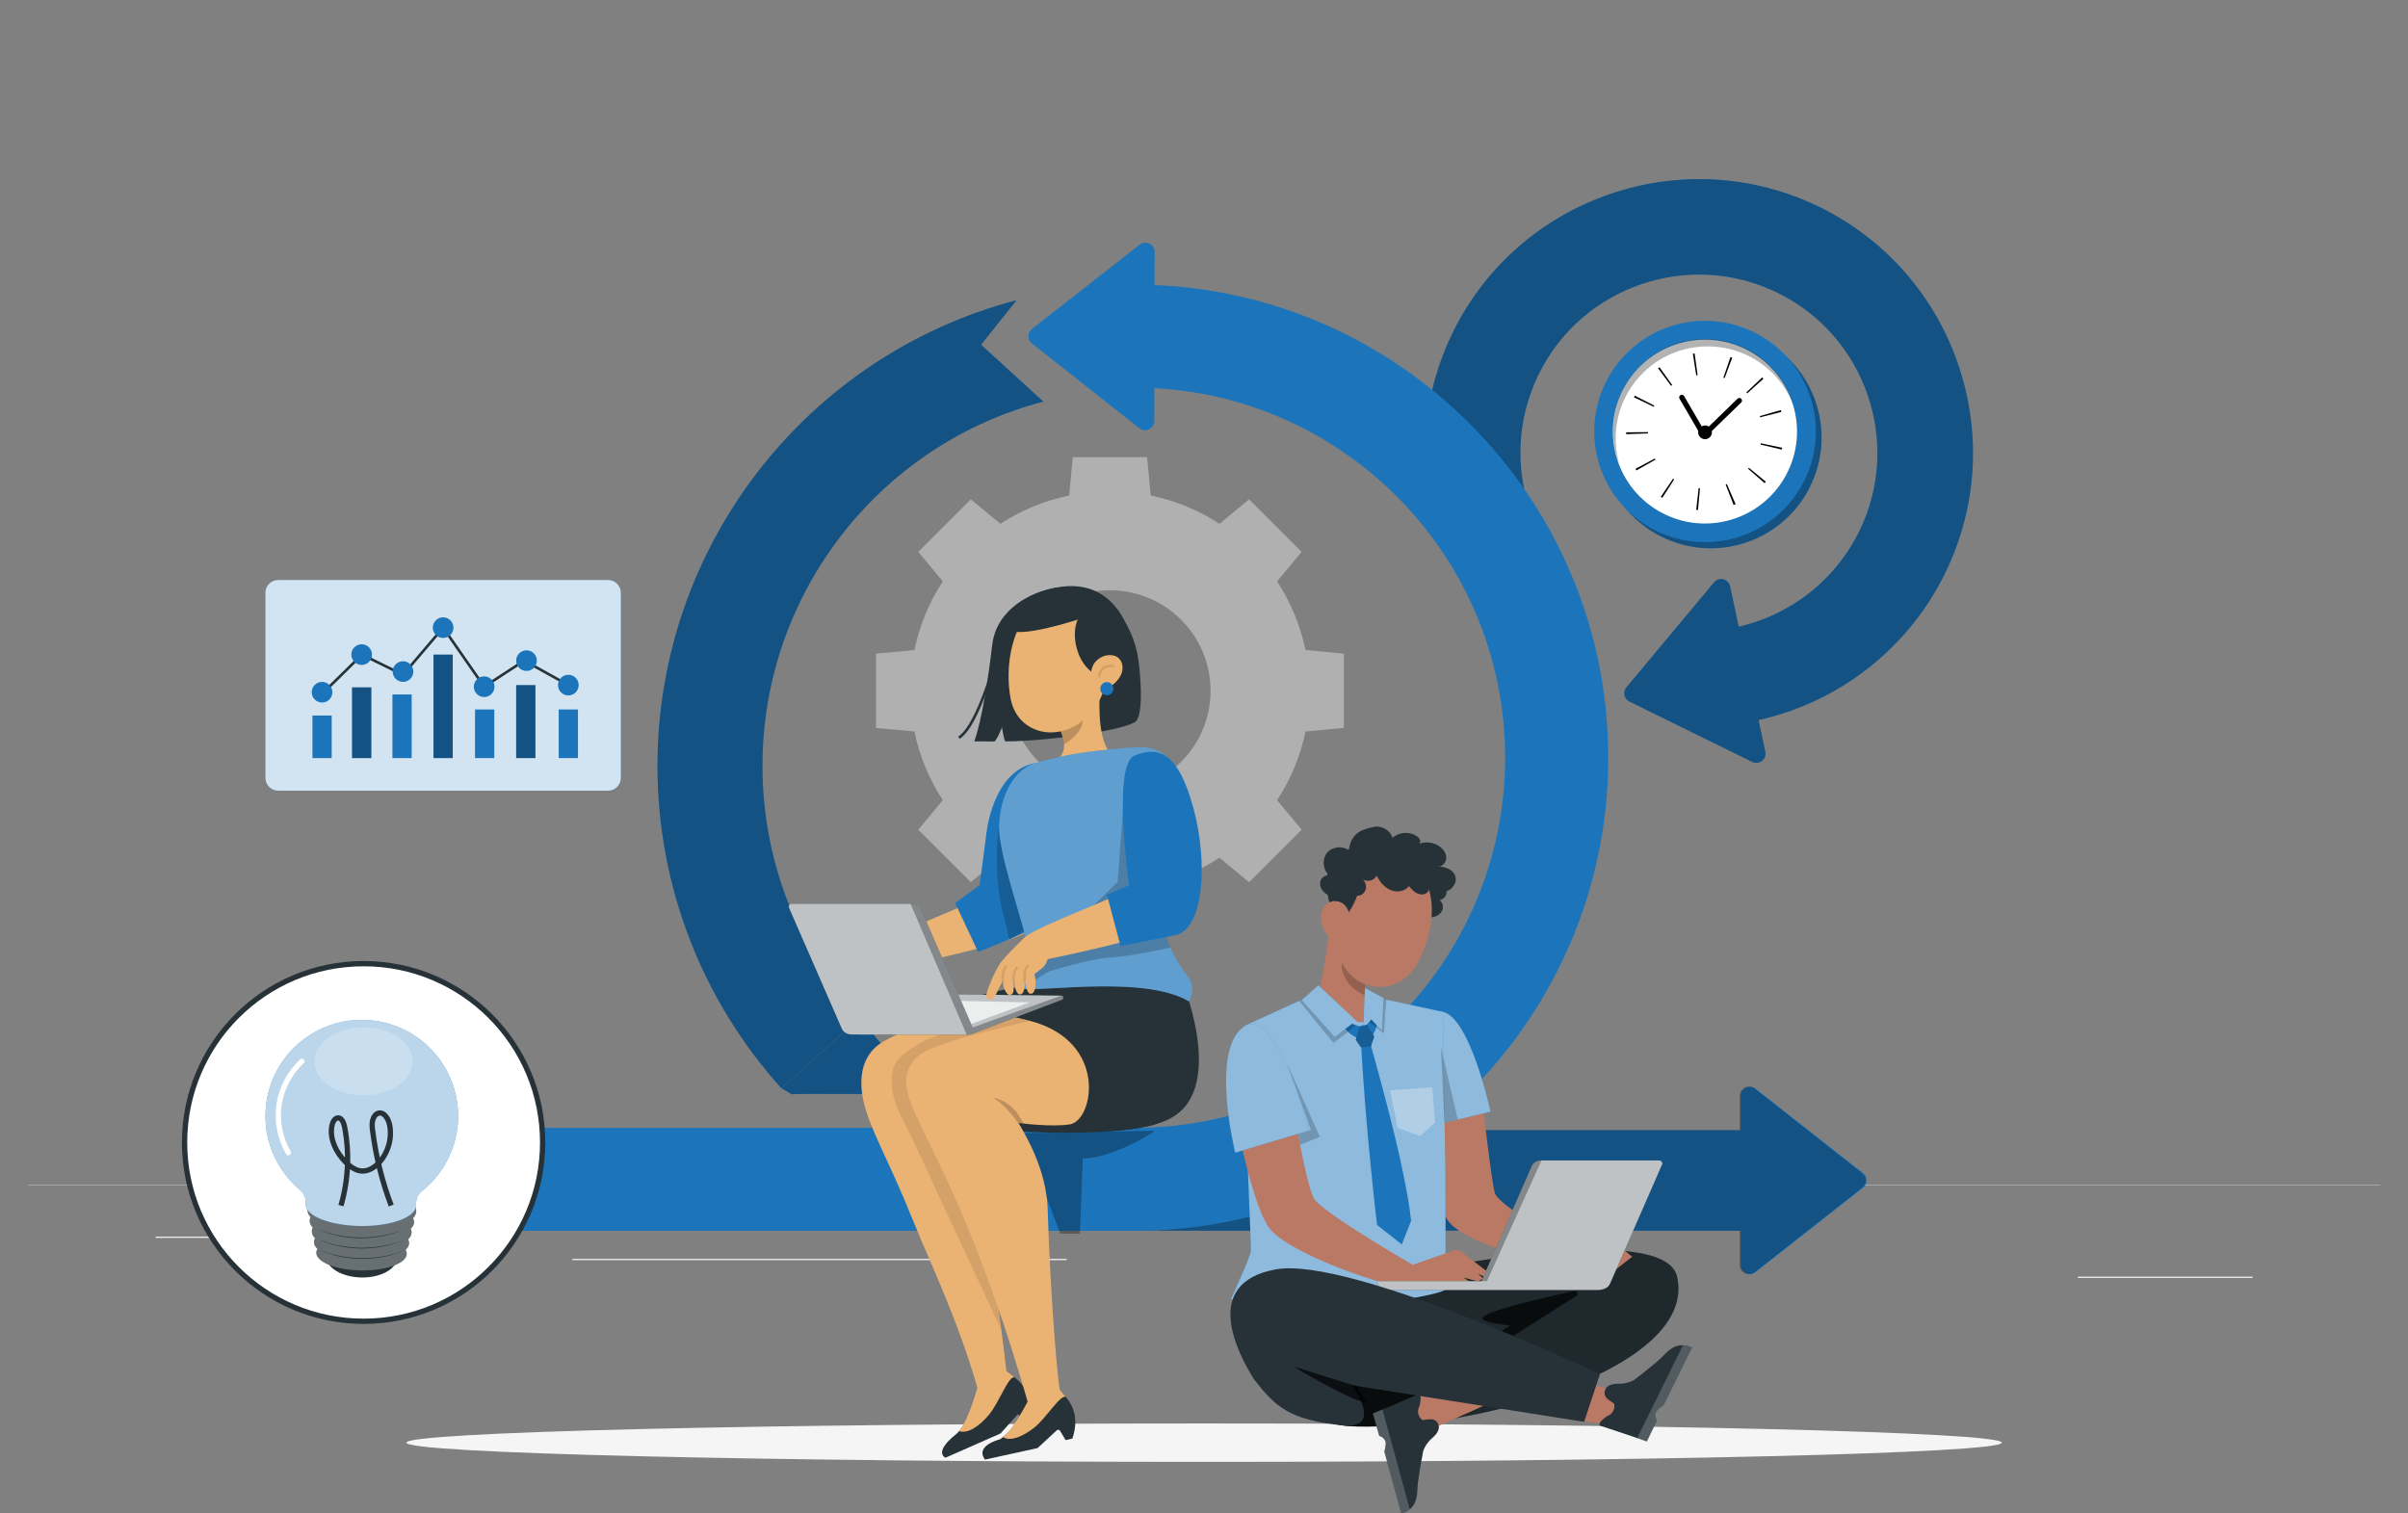 <svg width="358" height="225" viewBox="0 0 358 225" fill="none" xmlns="http://www.w3.org/2000/svg">
<rect x="0" y="0" width="358" height="225" fill="#808080" stroke="none"/>
<g clip-path="url(#clip0_8181_16970)">
<path d="M140.165 86.448C138.089 89.606 136.692 93.076 135.949 96.655L130.243 97.192L130.242 108.23L135.949 108.767C136.692 112.345 138.089 115.814 140.166 118.973L136.521 123.37L144.335 131.176L148.737 127.535C151.9 129.61 155.373 131.005 158.955 131.747L159.492 137.447L170.542 137.447L171.08 131.748C174.662 131.005 178.136 129.61 181.298 127.536L185.7 131.176L193.514 123.371L189.87 118.973C191.946 115.814 193.343 112.345 194.086 108.767L199.792 108.23L199.793 97.192L194.087 96.655C193.343 93.077 191.946 89.608 189.869 86.449L193.514 82.052L185.7 74.247L181.298 77.887C178.135 75.813 174.661 74.417 171.08 73.674L170.543 67.975L159.492 67.975L158.955 73.674C155.373 74.418 151.9 75.812 148.737 77.887L144.335 74.246L136.521 82.051L140.165 86.448ZM175.595 92.144C181.436 97.98 181.437 107.441 175.595 113.276C169.753 119.112 160.281 119.112 154.439 113.277C148.597 107.441 148.598 97.98 154.439 92.144C160.281 86.31 169.753 86.309 175.595 92.144Z" fill="#E0E0E0" fill-opacity="0.5"/>
<path d="M353.831 176.146H4.18V176.202H353.831V176.146Z" fill="#E0E0E0"/>
<path d="M334.883 189.825H308.902V190.021H334.883V189.825Z" fill="#EBEBEB"/>
<path d="M241.788 191.952H234.969V192.148H241.788V191.952Z" fill="#EBEBEB"/>
<path d="M57.01 183.866H23.129V184.062H57.01V183.866Z" fill="#EBEBEB"/>
<path d="M68.96 183.866H63.992V184.062H68.96V183.866Z" fill="#EBEBEB"/>
<path d="M158.585 187.175H85.106V187.371H158.585V187.175Z" fill="#EBEBEB"/>
<path d="M297.596 214.508C297.596 216.085 244.501 217.363 179.004 217.363C113.507 217.363 60.412 216.085 60.412 214.508C60.412 212.931 113.507 211.652 179.004 211.652C244.501 211.652 297.596 212.931 297.596 214.508Z" fill="#F5F5F5"/>
<path d="M90.397 117.569H41.362C40.308 117.569 39.453 116.716 39.453 115.662V88.144C39.453 87.091 40.308 86.237 41.362 86.237H90.397C91.451 86.237 92.306 87.09 92.306 88.144V115.662C92.306 116.716 91.451 117.569 90.397 117.569Z" fill="#1C75BA"/>
<path opacity="0.8" d="M90.397 117.569H41.362C40.308 117.569 39.453 116.716 39.453 115.662V88.144C39.453 87.091 40.308 86.237 41.362 86.237H90.397C91.451 86.237 92.306 87.09 92.306 88.144V115.662C92.306 116.716 91.451 117.569 90.397 117.569Z" fill="white"/>
<path d="M47.402 103.642C47.632 103.436 53.818 97.335 53.818 97.335L59.919 100.334L65.883 93.325L71.984 102.107L77.934 98.228" stroke="#263238" stroke-width="0.392" stroke-miterlimit="10"/>
<path d="M49.313 106.389H46.453V112.72H49.313V106.389Z" fill="#1C75BA"/>
<path d="M55.202 102.205H52.342V112.719H55.202V102.205Z" fill="#1C75BA"/>
<path d="M61.202 103.261H58.342V112.718H61.202V103.261Z" fill="#1C75BA"/>
<path d="M67.31 97.335H64.449V112.719H67.31V97.335Z" fill="#1C75BA"/>
<path d="M73.484 105.491H70.623V112.718H73.484V105.491Z" fill="#1C75BA"/>
<path d="M49.417 102.924C49.417 103.772 48.729 104.459 47.88 104.459C47.031 104.459 46.344 103.772 46.344 102.924C46.344 102.076 47.032 101.389 47.88 101.389C48.729 101.389 49.417 102.076 49.417 102.924Z" fill="#1C75BA"/>
<path d="M55.306 97.333C55.306 98.18 54.617 98.868 53.769 98.868C52.92 98.868 52.232 98.18 52.232 97.333C52.232 96.485 52.92 95.798 53.769 95.798C54.617 95.798 55.306 96.485 55.306 97.333Z" fill="#1C75BA"/>
<path d="M61.452 99.854C61.452 100.702 60.764 101.389 59.916 101.389C59.067 101.389 58.379 100.701 58.379 99.854C58.379 99.006 59.067 98.319 59.916 98.319C60.764 98.319 61.452 99.006 61.452 99.854Z" fill="#1C75BA"/>
<path d="M67.417 93.325C67.417 94.172 66.729 94.86 65.88 94.86C65.032 94.86 64.344 94.172 64.344 93.325C64.344 92.477 65.032 91.79 65.88 91.79C66.729 91.79 67.417 92.477 67.417 93.325Z" fill="#1C75BA"/>
<path d="M73.517 102.107C73.517 102.954 72.828 103.642 71.98 103.642C71.131 103.642 70.443 102.954 70.443 102.107C70.443 101.259 71.132 100.572 71.98 100.572C72.828 100.572 73.517 101.259 73.517 102.107Z" fill="#1C75BA"/>
<path d="M79.601 101.868H76.74V112.718H79.601V101.868Z" fill="#1C75BA"/>
<path opacity="0.3" d="M55.202 102.205H52.342V112.719H55.202V102.205Z" fill="black"/>
<path opacity="0.3" d="M67.31 97.335H64.449V112.719H67.31V97.335Z" fill="black"/>
<path opacity="0.3" d="M79.601 101.868H76.74V112.718H79.601V101.868Z" fill="black"/>
<path d="M85.925 105.491H83.064V112.718H85.925V105.491Z" fill="#1C75BA"/>
<path d="M77.932 98.227L84.496 101.868" stroke="#263238" stroke-width="0.392" stroke-miterlimit="10"/>
<path d="M79.813 98.228C79.813 99.075 79.125 99.763 78.277 99.763C77.428 99.763 76.74 99.075 76.74 98.228C76.74 97.38 77.428 96.693 78.277 96.693C79.125 96.693 79.813 97.38 79.813 98.228Z" fill="#1C75BA"/>
<path d="M84.496 103.403C85.344 103.403 86.032 102.716 86.032 101.868C86.032 101.02 85.344 100.333 84.496 100.333C83.647 100.333 82.959 101.02 82.959 101.868C82.959 102.716 83.647 103.403 84.496 103.403Z" fill="#1C75BA"/>
<path d="M257.221 87.185L262.449 111.773C262.687 112.893 261.528 113.793 260.5 113.288L242.241 104.312C241.444 103.92 241.224 102.886 241.793 102.204L254.825 86.591C255.558 85.713 256.983 86.066 257.221 87.185Z" fill="#1C75BA"/>
<path opacity="0.3" d="M257.221 87.185L262.449 111.773C262.687 112.893 261.528 113.793 260.5 113.288L242.241 104.312C241.444 103.92 241.224 102.886 241.793 102.204L254.825 86.591C255.558 85.713 256.983 86.066 257.221 87.185Z" fill="black"/>
<path d="M258.366 107.63L256.338 93.579C265.04 92.326 272.541 86.879 276.406 79.009C282.852 65.886 277.407 49.973 264.269 43.535C251.132 37.097 235.2 42.536 228.756 55.659C225.966 61.339 225.3 67.834 226.882 73.949L213.121 77.5C210.692 68.105 211.713 58.128 215.996 49.406C225.893 29.256 250.356 20.904 270.53 30.79C290.703 40.675 299.063 65.111 289.166 85.262C283.232 97.346 271.717 105.708 258.366 107.63Z" fill="#1C75BA"/>
<g opacity="0.3">
<path d="M258.366 107.63L256.338 93.579C265.04 92.326 272.541 86.879 276.406 79.009C282.852 65.886 277.407 49.973 264.269 43.535C251.132 37.097 235.2 42.536 228.756 55.659C225.966 61.339 225.3 67.834 226.882 73.949L213.121 77.5C210.692 68.105 211.713 58.128 215.996 49.406C225.893 29.256 250.356 20.904 270.53 30.79C290.703 40.675 299.063 65.111 289.166 85.262C283.232 97.346 271.717 105.708 258.366 107.63Z" fill="black"/>
</g>
<path d="M258.793 80.91C267.552 78.455 272.661 69.373 270.203 60.624C267.746 51.875 258.654 46.772 249.895 49.226C241.136 51.681 236.027 60.763 238.484 69.512C240.942 78.261 250.034 83.364 258.793 80.91Z" fill="#1C75BA"/>
<path opacity="0.3" d="M258.793 80.91C267.552 78.455 272.661 69.373 270.203 60.624C267.746 51.875 258.654 46.772 249.895 49.226C241.136 51.681 236.027 60.763 238.484 69.512C240.942 78.261 250.034 83.364 258.793 80.91Z" fill="black"/>
<path d="M263.744 77.034C270.863 71.375 272.041 61.023 266.376 53.913C260.711 46.802 250.348 45.625 243.229 51.283C236.111 56.942 234.932 67.294 240.597 74.404C246.262 81.515 256.625 82.692 263.744 77.034Z" fill="#1C75BA"/>
<path d="M265.217 71.191C269.099 64.714 266.989 56.319 260.504 52.442C254.019 48.565 245.615 50.672 241.734 57.15C237.852 63.627 239.962 72.022 246.447 75.899C252.931 79.776 261.335 77.669 265.217 71.191Z" fill="white"/>
<path d="M246.916 73.869L248.734 71.178C248.787 71.214 248.84 71.25 248.895 71.284L247.143 74.018C247.067 73.969 246.991 73.919 246.916 73.869ZM243.287 69.946C243.242 69.867 243.198 69.787 243.155 69.706L246.021 68.178C246.052 68.234 246.082 68.29 246.114 68.346L243.287 69.946ZM252.179 75.807L252.536 72.582L252.737 72.602L252.441 75.834C252.353 75.826 252.266 75.817 252.179 75.807ZM241.766 64.553C241.763 64.463 241.761 64.373 241.76 64.284L245.009 64.251L245.013 64.447L241.766 64.553ZM257.739 75.08L256.556 72.057L256.739 71.984L258.034 74.961L257.957 74.993C257.904 75.014 257.822 75.047 257.739 75.08ZM242.929 59.076C242.969 58.994 243.009 58.913 243.05 58.833L245.944 60.309C245.915 60.366 245.886 60.424 245.858 60.482L242.929 59.076ZM259.897 69.703C259.937 69.656 259.977 69.609 260.016 69.562L262.525 71.625C262.466 71.697 262.406 71.768 262.344 71.838L259.897 69.703ZM248.438 57.369L246.51 54.757L246.722 54.604L248.604 57.249L248.438 57.369ZM261.734 66.1L261.777 65.906L264.955 66.585C264.936 66.671 264.917 66.759 264.896 66.845L261.734 66.1ZM252.183 55.804L251.682 52.598C251.768 52.584 251.855 52.572 251.941 52.56L252.385 55.775L252.183 55.804ZM261.688 62.051C261.673 61.99 261.656 61.929 261.639 61.869L264.763 60.977C264.788 61.066 264.813 61.154 264.835 61.243L261.688 62.051ZM256.221 56.16L257.27 53.088C257.358 53.118 257.445 53.149 257.533 53.182L256.396 56.223C256.338 56.2 256.28 56.179 256.221 56.16ZM259.766 58.487L259.634 58.345L261.992 56.111C262.054 56.177 262.115 56.243 262.175 56.309L259.766 58.487Z" fill="black"/>
<path d="M250.039 59.089L253.305 64.702L258.59 59.567" stroke="black" stroke-width="0.784" stroke-miterlimit="10" stroke-linecap="round" stroke-linejoin="round"/>
<path d="M254.259 64.956C253.887 65.379 253.241 65.422 252.817 65.05C252.393 64.679 252.35 64.034 252.722 63.61C253.094 63.186 253.74 63.144 254.164 63.515C254.588 63.887 254.631 64.532 254.259 64.956Z" fill="black"/>
<path opacity="0.3" d="M244.349 55.369C249.772 50.111 258.435 50.239 263.7 55.656C264.993 56.987 265.957 58.515 266.601 60.139C265.991 58.105 264.905 56.181 263.322 54.552C258.058 49.135 249.394 49.006 243.97 54.265C239.88 58.231 238.805 64.128 240.782 69.112C239.362 64.382 240.556 59.047 244.349 55.369Z" fill="black"/>
<path d="M116.179 161.819C104.292 148.651 97.746 131.627 97.746 113.883C97.746 81.374 119.703 52.896 151.141 44.629L145.858 51.254L155.115 59.708C130.527 66.172 113.355 88.45 113.355 113.883C113.355 127.763 118.475 141.08 127.771 151.378L116.179 161.819Z" fill="#1C75BA"/>
<path d="M117.72 162.712C118.3 162.567 137.407 162.712 137.407 162.712L127.772 151.378L116.18 161.819L117.72 162.712Z" fill="#1C75BA"/>
<g opacity="0.3">
<path d="M116.179 161.819C104.292 148.651 97.746 131.627 97.746 113.883C97.746 81.374 119.703 52.896 151.141 44.629L145.858 51.254L155.115 59.708C130.527 66.172 113.355 88.45 113.355 113.883C113.355 127.763 118.475 141.08 127.771 151.378L116.179 161.819Z" fill="black"/>
<path d="M117.72 162.712C118.3 162.567 137.407 162.712 137.407 162.712L127.772 151.378L116.18 161.819L117.72 162.712Z" fill="black"/>
</g>
<path d="M258.787 188.085V162.949C258.787 161.804 260.108 161.164 261.008 161.871L277.002 174.439C277.7 174.988 277.7 176.045 277.002 176.594L261.008 189.163C260.108 189.871 258.787 189.23 258.787 188.085Z" fill="#1C75BA"/>
<path d="M261.382 168.045H172.482V182.989H261.382V168.045Z" fill="#1C75BA"/>
<path opacity="0.3" d="M276.862 174.438L260.868 161.87C259.968 161.162 258.647 161.803 258.647 162.947V168.044H168.699V182.988H258.647V188.084C258.647 189.228 259.968 189.869 260.869 189.162L276.863 176.593C277.561 176.045 277.561 174.987 276.862 174.438Z" fill="black"/>
<path d="M168.679 42.318V57.636C199.056 57.636 223.771 82.322 223.771 112.666C223.771 143.009 199.056 167.696 168.679 167.696H70.256V183.014H168.679C207.512 183.014 239.105 151.456 239.105 112.666C239.105 73.876 207.512 42.318 168.679 42.318Z" fill="#1C75BA"/>
<path d="M171.659 37.46L171.608 62.596C171.606 63.74 170.284 64.379 169.385 63.669L153.416 51.069C152.719 50.519 152.721 49.461 153.42 48.914L169.44 36.378C170.342 35.672 171.662 36.316 171.659 37.46Z" fill="#1C75BA"/>
<path opacity="0.3" d="M171.642 168.135C171.947 168.135 165.395 172.28 160.968 172.244L160.55 183.427H157.62L152.02 168.483L171.642 168.135Z" fill="black"/>
<path d="M166.246 90.766C168.301 94.007 169.055 95.968 169.376 99.153C169.75 102.874 169.734 106.176 168.945 107.171C167.91 108.476 156.142 110.201 149.506 110.24C149.266 110.241 148.969 108.15 148.969 108.15C148.969 108.15 148.125 110.245 147.813 110.245C146.002 110.247 144.84 110.234 144.84 110.234C144.84 110.234 146.195 107.084 147.516 95.885C148.162 90.415 153.527 87.995 156.728 87.437C162.064 86.509 166.246 90.766 166.246 90.766Z" fill="#263238"/>
<path d="M150.98 101.98C149.106 99.065 147.011 91.074 154.12 88.249C162.994 84.723 167.299 90.281 168.339 95.938C169.379 101.595 166.365 106.046 160.386 105.891C154.407 105.735 152.275 103.996 150.98 101.98Z" fill="#263238"/>
<path d="M165.82 112.726C165.82 112.726 163.823 114.259 161.253 116.472C160.717 116.933 160.128 117.331 159.503 117.662C157.819 118.556 156.284 119.067 155.868 118.256C155.776 118.078 155.704 117.884 155.652 117.682C155.299 116.324 155.443 114.414 156.543 113.54C157.782 112.555 158.379 111.712 158.156 110.378C158.039 109.622 157.765 108.841 157.445 108.083L158.42 106.944L163.521 101.802C163.393 105.235 163.133 110.862 165.82 112.726Z" fill="#EBB373"/>
<path opacity="0.2" d="M158.197 110.671C159.6 109.84 161.14 108.396 160.955 106.748C160.873 106.054 160.723 105.397 160.556 104.975L157.707 108.743C157.941 109.351 158.026 109.752 158.197 110.671Z" fill="black"/>
<path d="M164.964 96.286C164.484 101.521 164.391 103.741 161.686 106.486C157.618 110.615 151.36 109.226 150.283 104.037C149.313 99.367 150.261 91.591 155.406 89.391C160.475 87.223 165.444 91.051 164.964 96.286Z" fill="#EBB373"/>
<path d="M160.585 91.633C158.918 93.382 159.747 99.988 164.428 100.851C169.82 99.584 165.562 86.412 160.585 91.633Z" fill="#263238"/>
<path d="M155.443 88.269C153.374 88.971 151.175 92.549 150.809 93.925C153.752 94.407 161.685 91.653 161.685 91.653C161.685 91.653 166.979 93.113 164.297 90.432C161.616 87.751 155.443 88.269 155.443 88.269Z" fill="#263238"/>
<path d="M166.548 100.554C165.929 101.628 164.923 102.302 164 102.533C162.613 102.88 161.897 100.652 162.37 99.264C162.796 98.014 164.159 97.187 165.51 97.46C166.84 97.728 167.256 99.327 166.548 100.554Z" fill="#EBB373"/>
<path d="M148.267 94.879C147.972 97.184 147.672 99.509 146.894 101.699C146.116 103.888 144.501 108.405 142.566 109.695" stroke="#263238" stroke-width="0.392" stroke-miterlimit="10"/>
<path d="M164.557 103.372C165.097 103.372 165.534 102.935 165.534 102.396C165.534 101.857 165.097 101.42 164.557 101.42C164.018 101.42 163.58 101.857 163.58 102.396C163.58 102.935 164.018 103.372 164.557 103.372Z" fill="#1C75BA"/>
<path opacity="0.1" d="M165.454 99.059C164.991 98.929 164.471 99.022 164.083 99.305C163.696 99.588 163.448 100.054 163.432 100.534" stroke="black" stroke-width="0.392" stroke-miterlimit="10" stroke-linecap="round" stroke-linejoin="round"/>
<path d="M124.583 146.436C124.843 145.714 126.706 143.297 127.699 142.396C128.691 141.495 132.202 139.525 132.202 139.525L135.168 142.33C135.168 142.33 134.89 143.937 133.699 144.527C133.012 144.867 132.298 145.142 132.298 145.142C132.298 145.142 132.307 145.771 132.144 146.43C131.963 147.162 131.586 148.024 130.992 147.844C130.398 147.664 130.667 145.674 130.708 145.388C130.664 145.678 130.329 147.699 129.507 147.565C128.714 147.435 129.11 145.338 129.11 145.338C129.11 145.338 128.826 146.29 128.676 146.776C128.527 147.261 127.925 147.564 127.607 146.902C127.239 146.134 127.47 145.028 127.47 145.028C127.47 145.028 126.889 145.562 125.909 146.799C125.203 147.689 124.362 147.046 124.583 146.436Z" fill="#EBB373"/>
<path opacity="0.1" d="M130.641 145.764C130.717 145.388 130.794 145.01 130.938 144.654C131.083 144.299 131.301 143.964 131.612 143.739" stroke="black" stroke-width="0.392" stroke-miterlimit="10" stroke-linecap="round" stroke-linejoin="round"/>
<path opacity="0.1" d="M129 145.629C129.076 145.252 129.152 144.874 129.297 144.518C129.442 144.163 129.66 143.827 129.972 143.603" stroke="black" stroke-width="0.392" stroke-miterlimit="10" stroke-linecap="round" stroke-linejoin="round"/>
<path opacity="0.1" d="M127.469 145.095C127.545 144.719 127.621 144.34 127.766 143.985C127.911 143.63 128.129 143.294 128.44 143.07" stroke="black" stroke-width="0.392" stroke-miterlimit="10" stroke-linecap="round" stroke-linejoin="round"/>
<path d="M147.765 120.492C147.765 120.823 146.831 132.701 146.831 132.701C146.17 133.941 132.55 138.663 130.807 140.391L133.984 143.656C133.984 143.656 150.189 140.391 152.805 138.491C155.037 136.87 154.849 134.026 154.849 130.143C154.849 126.26 156.206 120.834 156.206 120.834L147.765 120.492Z" fill="#EBB373"/>
<path d="M153.935 113.473C147.51 114.57 146.628 124.07 146.628 124.07L145.652 131.614L142.008 134.269L145.414 141.539C145.414 141.539 152.689 138.773 155.888 136.882C159.086 134.991 159.169 120.498 159.169 120.498L153.935 113.473Z" fill="#1C75BA"/>
<path opacity="0.2" d="M152.779 138.031C152.899 138.085 150.087 139.651 150.087 139.651C150.054 139.671 149.072 135.503 149.039 135.523C147.491 128.538 148.537 122.972 148.537 122.972C149.711 125.409 152.482 135.989 152.779 138.031Z" fill="black"/>
<path d="M154.195 146.627C159.55 146.093 166.515 145.666 175.58 145.462C175.58 145.462 182.339 161.363 174.324 166.113C171.902 167.548 167.905 168.116 163.506 168.209C158.402 168.318 154.196 164.232 154.196 159.132L154.195 146.627Z" fill="#263238"/>
<path d="M171.701 159.724V167.194C165.035 169.115 151.2 168.384 142.975 167.713C139.272 167.411 136.424 164.321 136.424 160.609V154.48C136.424 152.447 137.682 150.63 139.586 149.914C143.573 148.416 150.829 146.184 158.418 146.301C165.777 146.415 171.701 152.372 171.701 159.724Z" fill="#263238"/>
<path d="M176.784 145.462C175.748 144.097 173.349 140.832 173.045 137.395C173.045 137.385 173.044 137.376 173.044 137.366C173.025 137.145 173.014 136.924 173.013 136.703C172.959 135.242 172.968 133.512 173.064 131.436C173.077 131.111 173.097 130.768 173.116 130.424C173.175 129.334 173.259 128.161 173.363 126.883C173.558 124.594 173.837 121.981 174.213 119.011C174.298 118.324 174.946 117.258 175.043 116.531C175.478 113.296 172.525 110.957 169.338 111.087C168.487 111.12 167.585 111.178 166.67 111.269C163.093 111.606 160.158 111.911 157.049 112.65C156.017 112.89 154.952 113.182 153.933 113.474C150.271 114.524 148.583 119.206 148.538 122.974C148.493 126.485 150.958 133.652 152.646 139.946C152.895 143.557 150.92 145.524 151.515 146.782C152.109 148.041 169.583 144.621 176.783 148.91C176.783 148.91 177.889 146.919 176.784 145.462Z" fill="#1C75BA"/>
<path opacity="0.3" d="M176.784 145.462C175.748 144.097 173.349 140.832 173.045 137.395C173.045 137.385 173.044 137.376 173.044 137.366C173.025 137.145 173.014 136.924 173.013 136.703C172.959 135.242 172.968 133.512 173.064 131.436C173.077 131.111 173.097 130.768 173.116 130.424C173.175 129.334 173.259 128.161 173.363 126.883C173.558 124.594 173.837 121.981 174.213 119.011C174.298 118.324 174.946 117.258 175.043 116.531C175.478 113.296 172.525 110.957 169.338 111.087C168.487 111.12 167.585 111.178 166.67 111.269C163.093 111.606 160.158 111.911 157.049 112.65C156.017 112.89 154.952 113.182 153.933 113.474C150.271 114.524 148.583 119.206 148.538 122.974C148.493 126.485 150.958 133.652 152.646 139.946C152.895 143.557 150.92 145.524 151.515 146.782C152.109 148.041 169.583 144.621 176.783 148.91C176.783 148.91 177.889 146.919 176.784 145.462Z" fill="white"/>
<path opacity="0.2" d="M174.003 140.9C174.003 140.9 167.837 142.253 164.967 142.383C162.098 142.514 155.889 144.468 155.889 144.468L153.68 145.836L152.902 144.016L156.62 140.658L172.938 137.354C173.137 138.716 173.887 140.626 174.003 140.9Z" fill="black"/>
<path opacity="0.2" d="M166.939 120.612L166.16 131.143L162.664 134.565L165.11 136.466L168.438 134.461L170.159 128.539L166.939 120.612Z" fill="black"/>
<path d="M140.571 216.745L148.754 213.139L151.342 210.252L152.143 211.339L153.121 210.913C153.577 207.285 151.813 205.588 150.886 204.817C150.82 204.759 150.724 204.692 150.614 204.604C150.577 204.575 150.54 204.546 150.503 204.523C150.489 204.516 150.474 204.502 150.46 204.494C150.423 204.465 150.379 204.435 150.335 204.399C150.328 204.391 150.32 204.391 150.305 204.384V204.377C150.283 204.362 150.261 204.347 150.232 204.333L145.739 206.315C145.739 206.315 145.666 206.551 145.526 206.932C145.078 208.195 143.968 211.075 142.74 212.609C142.688 212.676 142.637 212.742 142.585 212.8C142.438 212.976 142.283 213.131 142.129 213.256C138.688 216.017 140.571 216.745 140.571 216.745Z" fill="#263238"/>
<path d="M142.566 212.779C143.846 213.278 145.655 212.015 147.029 210.363C147.801 209.43 148.544 207.939 149.198 206.735C149.625 205.956 150.014 205.295 150.352 204.979C150.544 204.81 150.72 204.737 150.875 204.81C150.875 204.81 150.867 204.803 150.867 204.795C150.801 204.737 150.705 204.671 150.595 204.583C150.566 204.56 150.529 204.531 150.485 204.502C150.47 204.494 150.455 204.48 150.441 204.472C150.404 204.443 150.36 204.414 150.316 204.377C150.309 204.369 150.301 204.369 150.287 204.362V204.355C150.265 204.34 150.243 204.326 150.214 204.311C149.743 203.959 149.221 203.599 149.221 203.599L144.995 204.655L145.324 206.272C144.854 207.939 143.861 211.111 142.721 212.588C142.669 212.654 142.618 212.72 142.566 212.779Z" fill="#EBB373"/>
<path d="M135.689 181.344C138.298 187.817 142.348 196.064 145.338 206.406C145.397 206.594 145.449 206.783 145.501 206.971C145.559 207.172 145.618 207.367 145.676 207.568L148.763 206.815L148.899 206.278C148.899 206.278 149.965 205.451 149.784 205.263C149.666 205.141 149.745 204.912 149.725 204.718V204.711C148.893 197.499 145.689 171.024 142.511 165.526C142.511 165.526 146.112 166.194 148.841 165.733C150.811 165.402 153.196 151.802 153.196 151.802C153.196 151.802 148.178 150.36 143.031 150.36H142.96C142.96 150.36 132.842 153.35 130.269 155.614C127.851 157.742 127.489 161.228 128.83 165.372C130.059 169.173 132.456 173.325 135.689 181.344Z" fill="#EBB373"/>
<path opacity="0.1" d="M132.795 158.886C133.394 156.534 137.729 154.234 142.207 153.001C142.934 152.06 141.074 150.948 141.074 150.948L149.889 150.151L151.427 151.257L154.057 151.804L151.714 162.325L142.084 164.009L148.176 192.247L148.896 197.826C148.896 197.826 138.578 175.703 136.419 170.999C134.261 166.295 131.757 162.964 132.795 158.886Z" fill="black"/>
<path d="M153.197 151.805C153.197 151.805 139.441 154.716 136.754 156.836C134.465 158.641 134.403 160.999 135.145 163.224C137.195 169.377 144.551 179.636 152.971 209.082L157.796 207.568C157.334 207.568 156.121 192.194 155.763 179.847C155.594 174.022 152.604 168.999 151.434 166.971C151.434 166.971 156.351 167.634 159.079 167.177C162.586 166.59 164.803 154.904 153.197 151.805Z" fill="#EBB373"/>
<path opacity="0.2" d="M151.714 167.523C151.714 167.523 149.889 164.5 147.613 163.225C147.613 163.225 150.414 163.407 152.164 167.059L151.43 166.971L151.714 167.523Z" fill="black"/>
<path d="M159.432 213.908L158.427 214.127L157.592 212.738C157.49 212.569 157.258 212.536 157.114 212.67L154.257 215.314L146.452 217.025C146.452 217.025 144.715 215.19 148.595 214.021C148.78 213.965 148.94 213.82 149.115 213.679C151.035 212.208 153.337 208.154 153.337 208.154L157.961 207.141C157.961 207.141 158.173 207.337 158.485 207.723C159.215 208.629 160.555 210.571 159.432 213.908Z" fill="#263238"/>
<path d="M158.484 207.723C158.485 207.73 158.487 207.737 158.487 207.737C157.727 207.191 155.605 210.786 153.793 212.249C152.174 213.551 150.22 214.398 149.113 213.678C151.033 212.207 153.437 207.093 153.437 207.093L157.155 206.278C157.155 206.278 158.171 207.337 158.484 207.723Z" fill="#EBB373"/>
<path d="M144.317 153.796L157.88 148.642C158.182 148.527 158.109 148.043 157.789 148.04L136.021 147.779C135.968 147.779 135.917 147.794 135.872 147.823L127.501 153.238C127.252 153.399 127.357 153.814 127.648 153.814H144.222C144.255 153.814 144.286 153.808 144.317 153.796Z" fill="#263238"/>
<path opacity="0.7" d="M144.317 153.796L157.88 148.642C158.182 148.527 158.109 148.043 157.789 148.04L136.021 147.779C135.968 147.779 135.917 147.794 135.872 147.823L127.501 153.238C127.252 153.399 127.357 153.814 127.648 153.814H144.222C144.255 153.814 144.286 153.808 144.317 153.796Z" fill="white"/>
<path opacity="0.7" d="M144.365 152.26L153.111 149.039L142.865 148.825L144.365 152.26Z" fill="white"/>
<path opacity="0.3" d="M157.882 148.643L144.319 153.797C144.288 153.808 144.256 153.814 144.224 153.814H144.013L143.758 153.067L157.791 148.04C158.111 148.044 158.184 148.528 157.882 148.643Z" fill="black"/>
<path d="M126.609 153.813H144.268C144.573 153.811 144.818 153.612 144.816 153.367C144.815 153.321 144.806 153.276 144.788 153.232L136.932 135.242C136.733 134.728 136.142 134.377 135.471 134.375H117.801C117.502 134.375 117.26 134.569 117.26 134.809C117.26 134.859 117.27 134.909 117.292 134.956L125.148 152.946C125.35 153.458 125.94 153.808 126.609 153.813Z" fill="#263238"/>
<path opacity="0.7" d="M117.801 134.375H135.471C136.142 134.377 136.733 134.728 136.932 135.242L144.788 153.232C144.806 153.276 144.815 153.322 144.816 153.367C144.818 153.612 144.573 153.811 144.268 153.813H126.609C125.939 153.808 125.349 153.458 125.148 152.946L117.292 134.956C117.27 134.909 117.26 134.859 117.26 134.809C117.26 134.569 117.502 134.375 117.801 134.375Z" fill="white"/>
<path opacity="0.3" d="M135.365 134.375H135.47C136.141 134.377 136.733 134.728 136.931 135.242L144.787 153.232C144.805 153.276 144.814 153.322 144.815 153.367C144.817 153.612 144.572 153.811 144.267 153.813H143.702L135.365 134.375Z" fill="black"/>
<path d="M167.279 119.618C167.279 119.948 168.341 131.715 168.341 131.715C167.68 132.954 154.06 137.676 152.316 139.404L155.494 142.67C155.494 142.67 171.698 139.404 174.315 137.504C176.547 135.883 176.359 133.039 176.359 129.156C176.359 125.273 175.509 119.618 175.509 119.618H167.279Z" fill="#EBB373"/>
<path d="M168.653 112.358C165.308 113.753 167.862 131.646 167.862 131.646L164.568 133.038L166.592 140.657C166.592 140.657 170.648 139.888 174.7 139.062C178.984 138.19 179.612 128.311 177.468 120.311C175.324 112.312 172.567 110.725 168.653 112.358Z" fill="#1C75BA"/>
<path d="M146.63 147.974C146.705 147.21 147.917 144.411 148.658 143.294C149.398 142.178 152.318 139.406 152.318 139.406L155.882 141.397C155.882 141.397 156.007 143.024 154.998 143.888C154.415 144.386 153.792 144.828 153.792 144.828C153.792 144.828 153.955 145.435 153.959 146.114C153.963 146.867 153.809 147.796 153.189 147.767C152.569 147.738 152.34 145.744 152.311 145.456C152.339 145.748 152.512 147.789 151.682 147.861C150.881 147.93 150.749 145.799 150.749 145.799C150.749 145.799 150.707 146.792 150.682 147.299C150.657 147.806 150.147 148.248 149.677 147.684C149.132 147.03 149.083 145.901 149.083 145.901C149.083 145.901 148.652 146.561 148.005 148C147.54 149.037 146.567 148.619 146.63 147.974Z" fill="#EBB373"/>
<path opacity="0.1" d="M152.335 145.837C152.317 145.454 152.298 145.068 152.351 144.688C152.404 144.308 152.533 143.93 152.78 143.635" stroke="black" stroke-width="0.392" stroke-miterlimit="10" stroke-linecap="round" stroke-linejoin="round"/>
<path opacity="0.1" d="M150.713 146.107C150.694 145.723 150.675 145.337 150.728 144.957C150.781 144.577 150.91 144.199 151.156 143.905" stroke="black" stroke-width="0.392" stroke-miterlimit="10" stroke-linecap="round" stroke-linejoin="round"/>
<path opacity="0.1" d="M149.097 145.966C149.079 145.583 149.06 145.197 149.113 144.817C149.165 144.437 149.295 144.058 149.541 143.764" stroke="black" stroke-width="0.392" stroke-miterlimit="10" stroke-linecap="round" stroke-linejoin="round"/>
<path d="M54.059 196.46C68.759 196.46 80.676 184.557 80.676 169.873C80.676 155.189 68.759 143.285 54.059 143.285C39.358 143.285 27.441 155.189 27.441 169.873C27.441 184.557 39.358 196.46 54.059 196.46Z" fill="white" stroke="#263238" stroke-width="0.784" stroke-miterlimit="10"/>
<path d="M59.106 186.866C59.106 188.603 56.689 189.995 53.749 189.948C50.81 189.901 48.45 188.483 48.471 186.746C48.492 185.01 50.888 183.617 53.822 183.669C56.757 183.722 59.126 185.135 59.106 186.866Z" fill="#263238"/>
<path d="M61.403 181.14C61.691 180.867 61.865 180.494 61.888 180.097C61.888 178.397 58.301 176.968 53.832 176.926C49.363 176.884 45.724 178.214 45.703 179.915C45.721 180.308 45.887 180.681 46.168 180.958C46.084 181.119 46.035 181.297 46.027 181.479C46.038 181.876 46.21 182.253 46.502 182.522C46.408 182.691 46.355 182.881 46.351 183.075C46.362 183.476 46.54 183.854 46.842 184.118C46.736 184.287 46.678 184.482 46.675 184.681C46.7 185.077 46.889 185.444 47.197 185.693C47.086 185.863 47.025 186.059 47.019 186.262C47.019 187.675 50.001 188.869 53.718 188.901C57.435 188.932 60.458 187.858 60.473 186.413C60.472 186.21 60.415 186.011 60.306 185.839C60.613 185.593 60.802 185.23 60.829 184.838C60.827 184.641 60.775 184.447 60.677 184.275C60.98 184.021 61.167 183.656 61.199 183.263C61.198 183.068 61.149 182.877 61.058 182.705C61.361 182.449 61.548 182.083 61.581 181.688C61.564 181.494 61.503 181.307 61.403 181.14Z" fill="#263238"/>
<path opacity="0.3" d="M61.403 181.14C61.691 180.867 61.865 180.494 61.888 180.097C61.888 178.397 58.301 176.968 53.832 176.926C49.363 176.884 45.724 178.214 45.703 179.915C45.721 180.308 45.887 180.681 46.168 180.958C46.084 181.119 46.035 181.297 46.027 181.479C46.038 181.876 46.21 182.253 46.502 182.522C46.408 182.691 46.355 182.881 46.351 183.075C46.362 183.476 46.54 183.854 46.842 184.118C46.736 184.287 46.678 184.482 46.675 184.681C46.7 185.077 46.889 185.444 47.197 185.693C47.086 185.863 47.025 186.059 47.019 186.262C47.019 187.675 50.001 188.869 53.718 188.901C57.435 188.932 60.458 187.858 60.473 186.413C60.472 186.21 60.415 186.011 60.306 185.839C60.613 185.593 60.802 185.23 60.829 184.838C60.827 184.641 60.775 184.447 60.677 184.275C60.98 184.021 61.167 183.656 61.199 183.263C61.198 183.068 61.149 182.877 61.058 182.705C61.361 182.449 61.548 182.083 61.581 181.688C61.564 181.494 61.503 181.307 61.403 181.14Z" fill="white"/>
<path d="M68.106 166.121C68.198 158.221 61.863 151.742 53.954 151.649C46.045 151.556 39.559 157.885 39.466 165.785C39.416 170.072 41.292 174.155 44.581 176.911C45.186 177.409 45.503 178.175 45.426 178.955C45.423 178.993 45.423 179.031 45.426 179.07C45.426 180.796 49.081 182.24 53.613 182.293C58.145 182.345 61.846 180.983 61.867 179.252C61.867 179.216 61.867 179.179 61.867 179.143C61.796 178.346 62.132 177.568 62.76 177.072C66.092 174.404 68.053 170.386 68.106 166.121Z" fill="#1C75BA"/>
<path opacity="0.7" d="M68.106 166.121C68.198 158.221 61.863 151.742 53.954 151.649C46.045 151.556 39.559 157.885 39.466 165.785C39.416 170.072 41.292 174.155 44.581 176.911C45.186 177.409 45.503 178.175 45.426 178.955C45.423 178.993 45.423 179.031 45.426 179.07C45.426 180.796 49.081 182.24 53.613 182.293C58.145 182.345 61.846 180.983 61.867 179.252C61.867 179.216 61.867 179.179 61.867 179.143C61.796 178.346 62.132 177.568 62.76 177.072C66.092 174.404 68.053 170.386 68.106 166.121Z" fill="white"/>
<path opacity="0.2" d="M61.372 157.813C61.372 160.598 58.109 162.862 54.063 162.862C50.017 162.862 46.754 160.599 46.754 157.813C46.754 155.029 50.017 152.76 54.063 152.76C58.109 152.76 61.372 155.023 61.372 157.813Z" fill="white"/>
<path d="M42.873 171.39C41.626 169.256 41.131 166.693 41.492 164.249C41.853 161.805 43.069 159.494 44.879 157.811" stroke="white" stroke-width="0.784" stroke-miterlimit="10" stroke-linecap="round" stroke-linejoin="round"/>
<path d="M47.172 185.725C51.306 187.463 56.08 187.52 60.255 185.883C56.142 187.664 51.24 187.604 47.172 185.725Z" fill="#263238"/>
<path d="M47.072 184.189C51.206 185.928 55.98 185.985 60.155 184.348C56.043 186.129 51.14 186.068 47.072 184.189Z" fill="#263238"/>
<path d="M46.977 182.656C51.11 184.394 55.885 184.451 60.06 182.815C55.947 184.595 51.045 184.535 46.977 182.656Z" fill="#263238"/>
<path d="M50.688 179.261C51.786 175.526 51.98 171.451 51.24 167.604C51.121 166.981 50.84 166.232 50.281 166.218C49.781 166.206 49.452 166.819 49.344 167.375C48.963 169.341 49.984 171.338 51.289 172.696C51.995 173.432 52.852 174.072 53.808 174.119C54.767 174.166 55.684 173.599 56.378 172.843C57.708 171.397 58.37 169.133 57.888 167.113C57.684 166.259 57.077 165.341 56.314 165.504C55.854 165.602 55.517 166.088 55.399 166.603C55.28 167.119 55.338 167.664 55.406 168.191C55.892 171.994 56.822 175.724 58.162 179.251" stroke="#263238" stroke-width="0.784" stroke-miterlimit="10"/>
<path d="M201.159 191.008C201.159 191.008 247.143 180.247 249.33 189.814C252.452 203.47 219.275 212.657 201.603 212.095C183.932 211.532 201.159 191.008 201.159 191.008Z" fill="#263238"/>
<path opacity="0.2" d="M201.159 191.008C201.159 191.008 247.143 180.247 249.33 189.814C252.452 203.47 219.275 212.657 201.603 212.095C183.932 211.532 201.159 191.008 201.159 191.008Z" fill="black"/>
<path opacity="0.7" d="M234.244 192.766L212.649 206.475L215.531 210.566C215.531 210.566 214.013 212.813 211.123 205.91L224.483 197.088C224.483 197.088 220.302 196.669 220.407 196.016C220.584 194.943 229.771 192.903 233.961 191.984C234.177 191.906 234.415 192.018 234.494 192.234C234.573 192.449 234.46 192.688 234.244 192.766Z" fill="black"/>
<path opacity="0.7" d="M211.863 204.93L215.609 210.993C210.989 211.799 206.298 212.168 201.602 212.095C200.059 212.086 198.53 211.809 197.09 211.278L195.773 208.875L198.607 203.181L211.863 204.93Z" fill="black"/>
<path d="M219.009 202.521L209.404 208.605L211.126 213.261L222.403 208.199L219.009 202.521Z" fill="#B97964"/>
<path d="M204.107 210.159L205.05 213.508C205.05 213.508 205.758 213.657 205.979 214.361C206.103 214.757 205.811 215.849 205.811 215.849L208.335 225.078C208.349 225.074 208.969 224.907 209.215 224.729C209.515 224.513 209.758 224.292 209.953 224.067C210.635 223.28 210.71 222.139 210.736 221.295C210.778 219.878 211.593 215.742 211.593 215.742C211.593 215.742 211.904 214.664 213.044 213.715C213.679 213.185 213.973 212.517 213.914 212.103C213.794 211.259 213.187 210.942 212.396 211.037L211.479 211.149C210.823 210.661 210.621 209.836 211.037 209.04C211.037 209.04 211.579 207.03 210.735 207.368C210.254 207.561 208.134 208.506 206.436 209.203C206.041 209.365 205.666 209.518 205.338 209.653V209.654C204.608 209.952 204.107 210.159 204.107 210.159Z" fill="#263238"/>
<path opacity="0.2" d="M205.347 209.657V209.658C204.618 209.957 204.117 210.163 204.117 210.163L205.06 213.512C205.06 213.512 205.768 213.661 205.989 214.366C206.113 214.762 205.821 215.853 205.821 215.853L208.345 225.082C208.359 225.078 208.979 224.911 209.225 224.734C209.363 224.635 209.485 224.534 209.6 224.433L205.531 209.583C205.47 209.607 205.404 209.634 205.347 209.657Z" fill="white"/>
<path d="M220.156 161.782C220.156 161.782 221.836 176.716 222.285 177.517C223.802 180.226 233.856 184.872 233.856 184.872L238.983 183.799L242.656 186.864L240.234 188.758L237.392 187.686C235.842 187.963 234.269 188.1 232.694 188.097C230.046 188.097 217.277 184.864 215.146 181.308C213.014 177.752 212.035 161.285 212.035 161.285L220.156 161.782Z" fill="#B97964"/>
<path d="M211.822 167.653C211.822 167.653 207.882 154.538 212.791 150.897C217.699 147.256 221.602 165.288 221.602 165.288L211.822 167.653Z" fill="#1C75BA"/>
<path opacity="0.5" d="M211.822 167.653C211.822 167.653 207.882 154.538 212.791 150.897C217.699 147.256 221.602 165.288 221.602 165.288L211.822 167.653Z" fill="white"/>
<path d="M214.93 191.641L214.891 174.259L214.517 150.457L204.235 148.229L195.287 147.835L185.105 152.489L184.867 158.329C184.867 158.329 186.032 185.147 185.966 185.955C185.886 186.946 182.998 193.167 182.998 193.167C195.862 196.095 215.132 192.528 214.93 191.641Z" fill="#1C75BA"/>
<path opacity="0.5" d="M214.93 191.641L214.891 174.259L214.517 150.457L204.235 148.229L195.287 147.835L185.105 152.489L184.867 158.329C184.867 158.329 186.032 185.147 185.966 185.955C185.886 186.946 182.998 193.167 182.998 193.167C195.862 196.095 215.132 192.528 214.93 191.641Z" fill="white"/>
<path d="M213.982 133.831C214.546 133.777 215.031 133.267 215.056 132.701C215.081 132.136 214.643 131.585 214.086 131.482L211.449 131.218C211.575 132.908 211.7 134.599 211.825 136.289C212.335 136.42 212.885 136.446 213.383 136.276C213.881 136.105 214.32 135.717 214.47 135.213C214.621 134.709 214.434 134.101 213.982 133.831Z" fill="#263238"/>
<path d="M203.909 143.579L198.244 136.459C198.244 136.459 198.242 136.465 198.241 136.484C198.239 137.157 198.218 137.926 198.162 138.746C198.16 138.752 197.554 138.456 197.552 138.461C197.309 142.161 195.845 148.471 195.912 149.017L201.865 151.971H203.061L203.158 148.482C202.56 146.975 203.124 145.219 203.909 143.579Z" fill="#B97964"/>
<path opacity="0.2" d="M203.062 145.98L199.48 143.152C199.39 144.591 200.143 146.853 203.017 148.029C202.847 147.163 202.904 146.549 203.062 145.98Z" fill="black"/>
<path d="M199.454 132.928C198.281 137.72 197.84 140.021 199.479 143.15C201.943 147.858 207.963 147.899 210.552 143.541C212.882 139.619 214.408 132.443 210.359 129.184C206.37 125.974 200.626 128.137 199.454 132.928Z" fill="#B97964"/>
<path d="M200.465 126.426C201.916 124.035 205.716 123.647 207.12 125.534C207.33 125.816 205.06 125.885 205.32 125.872L203.989 129.646C203.73 129.498 203.08 129.654 202.527 130.432C202.527 130.432 201.671 135.624 198.977 137.077C196.332 133.431 196.634 126.433 200.465 126.426Z" fill="#263238"/>
<path d="M196.377 136.27C196.377 137.597 196.995 138.796 197.784 139.549C198.972 140.681 200.351 139.806 200.679 138.283C200.973 136.913 200.71 134.672 199.202 134.116C197.715 133.569 196.377 134.753 196.377 136.27Z" fill="#B97964"/>
<path d="M216.362 130.257C216.039 129.3 214.898 128.898 213.89 128.826C214.523 128.813 215.02 128.172 215.021 127.54C215.023 126.908 214.631 126.329 214.133 125.938C213.244 125.241 211.977 125.06 210.928 125.481C211.126 125.385 211.198 125.121 211.134 124.91C211.07 124.699 210.904 124.535 210.729 124.402C209.661 123.587 208.007 123.669 207.026 124.584C206.683 123.425 205.338 122.666 204.167 122.971C203.025 123.268 200.873 123.497 200.54 126.418C199.572 125.73 198.069 125.876 197.303 126.8C196.475 127.799 196.689 129.483 197.741 130.243C197.219 130.023 196.57 130.361 196.355 130.885C196.14 131.409 196.307 132.035 196.671 132.469C197.035 132.902 197.567 133.165 198.112 133.32C198.626 133.466 199.18 133.526 199.69 133.368C200.2 133.21 200.653 132.802 200.755 132.279C200.841 132.827 201.418 133.234 201.971 133.176C202.524 133.118 202.989 132.639 203.08 132.091C203.171 131.543 202.909 130.965 202.467 130.629C203.096 131.238 204.313 130.998 204.663 130.197C205.13 131.091 205.794 131.934 206.721 132.334C207.648 132.733 208.869 132.564 209.462 131.749C209.763 132.099 210.07 132.455 210.459 132.703C210.849 132.952 211.34 133.082 211.78 132.942C212.221 132.801 212.566 132.336 212.473 131.884C213.201 132.49 214.227 132.805 215.123 132.497C216.02 132.189 216.664 131.154 216.362 130.257Z" fill="#263238"/>
<path d="M200.36 151.687C200.36 151.687 202.856 153.907 204.134 151.037L204.8 151.555C204.8 151.555 204.735 153.69 203.524 154.404C203.818 155.589 208.886 172.829 209.793 181.519L208.408 185.042L204.727 182.141C204.727 182.141 202.941 167.233 202.329 154.567C200.856 154.068 199.69 152.964 199.148 151.555L200.36 151.687Z" fill="#1C75BA"/>
<path opacity="0.2" d="M203.578 151.978L205.742 153.659L206.096 148.613L205.408 148.466L204.837 151.867L203.808 151.27L203.578 151.978Z" fill="black"/>
<path opacity="0.2" d="M193.156 148.811C193.12 148.827 198.252 155.077 198.252 155.077L199.993 153.752L201.191 152.739L201.502 152.357L194.71 147.645C194.71 147.645 193.799 148.573 193.706 148.573C193.612 148.573 193.156 148.811 193.156 148.811Z" fill="black"/>
<path d="M193.521 148.704L196.004 146.49L202.796 152.842L201.019 152.214L198.432 154.2L193.521 148.704Z" fill="#1C75BA"/>
<path d="M202.793 152.842C202.642 152.556 202.939 146.899 202.939 146.899L205.743 148.429C205.615 148.403 205.531 153.199 205.453 153.199C205.375 153.199 203.859 151.561 203.859 151.561L202.793 152.842Z" fill="#1C75BA"/>
<path opacity="0.2" d="M214.749 166.945L214.223 155.735L216.733 166.466L214.749 166.945Z" fill="black"/>
<path opacity="0.2" d="M192.976 168.579C193.293 168.517 194.896 167.992 194.896 167.992L191.332 158.087L196.225 169.044L193.284 170.214L192.976 168.579Z" fill="black"/>
<path opacity="0.5" d="M193.521 148.704L196.004 146.49L202.796 152.842L201.019 152.214L198.432 154.2L193.521 148.704Z" fill="white"/>
<path opacity="0.5" d="M202.793 152.842C202.642 152.556 202.939 146.899 202.939 146.899L205.743 148.429C205.615 148.403 205.531 153.199 205.453 153.199C205.375 153.199 203.859 151.561 203.859 151.561L202.793 152.842Z" fill="white"/>
<path opacity="0.3" d="M206.646 162.112L207.786 167.705L211.106 168.907L213.351 166.951L212.941 161.669L206.646 162.112Z" fill="white"/>
<path d="M203.195 152.357L202.144 152.613C202.141 152.612 202.104 152.679 202.13 152.637C202.144 152.613 201.555 154.626 201.555 154.626C201.724 154.776 202.289 155.751 202.355 155.735C202.42 155.719 203.815 155.59 203.815 155.59L204.322 154.114C204.322 154.114 203.186 152.344 203.195 152.357Z" fill="#1C75BA"/>
<path opacity="0.2" d="M203.195 152.357L202.144 152.613C202.141 152.612 202.104 152.679 202.13 152.637C202.144 152.613 201.555 154.626 201.555 154.626C201.724 154.776 202.289 155.751 202.355 155.735C202.42 155.719 203.815 155.59 203.815 155.59L204.322 154.114C204.322 154.114 203.186 152.344 203.195 152.357Z" fill="black"/>
<path d="M191.602 160.362C191.602 160.362 194.096 176.942 195.537 178.492C197.972 181.111 210.032 188.06 210.032 188.06L216.052 185.952C216.474 185.814 216.94 185.889 217.285 186.152L221.401 189.29L221.007 189.621C220.838 189.764 220.592 189.793 220.392 189.694L219.752 189.376L220.467 190.076L220.241 190.267C220.015 190.457 219.703 190.525 219.413 190.448L217.573 189.954L219.271 191.084C218.892 191.403 218.364 191.514 217.88 191.376L215.187 190.609C213.352 191.029 211.481 191.296 209.597 191.409C206.427 191.604 191.456 186.379 188.666 182.553C185.875 178.728 182.998 162.843 182.998 162.843L191.602 160.362Z" fill="#B97964"/>
<path d="M183.639 171.391C183.639 171.391 179.908 156.365 184.816 152.724C189.724 149.083 194.586 168.092 194.586 168.092L183.639 171.391Z" fill="#1C75BA"/>
<path opacity="0.5" d="M183.639 171.391C183.639 171.391 179.908 156.365 184.816 152.724C189.724 149.083 194.586 168.092 194.586 168.092L183.639 171.391Z" fill="white"/>
<path d="M223.814 190.492H214.555H204.73C204.73 190.494 204.73 190.496 204.73 190.498C204.735 191.226 205.549 191.813 206.548 191.809H216.364H221.979C221.987 191.809 221.996 191.809 222.005 191.809H222.006H237.633C238.623 191.802 239.421 191.213 239.416 190.491H223.814V190.492Z" fill="#263238"/>
<path d="M237.919 191.736H220.486C220.185 191.734 219.943 191.536 219.945 191.295C219.946 191.25 219.955 191.205 219.973 191.162L227.728 173.402C227.924 172.895 228.508 172.548 229.17 172.545H246.614C246.91 172.545 247.149 172.737 247.148 172.974C247.148 173.023 247.138 173.073 247.117 173.119L239.361 190.879C239.162 191.385 238.58 191.73 237.919 191.736Z" fill="#263238"/>
<path opacity="0.7" d="M246.614 172.545H229.17C228.507 172.548 227.924 172.895 227.728 173.402L220.265 190.492H214.555H204.73C204.73 190.494 204.73 190.496 204.73 190.498C204.735 191.226 205.549 191.813 206.548 191.81H216.364H221.979C221.987 191.81 221.996 191.81 222.005 191.81H222.006H237.633C237.947 191.807 238.237 191.742 238.493 191.637C238.898 191.5 239.223 191.23 239.36 190.879L247.116 173.119C247.137 173.073 247.147 173.023 247.147 172.974C247.148 172.737 246.909 172.545 246.614 172.545Z" fill="white"/>
<g opacity="0.3">
<path d="M227.729 173.402L220.266 190.492H221.074L229.171 172.545C228.509 172.548 227.924 172.895 227.729 173.402Z" fill="black"/>
</g>
<path d="M228.631 210.191L239.86 211.996L241.662 207.37L229.859 203.692L228.631 210.191Z" fill="#B97964"/>
<path d="M244.84 214.332L246.356 211.2C246.356 211.2 245.925 210.62 246.227 209.946C246.398 209.568 247.34 208.944 247.34 208.944L251.576 200.363C251.563 200.356 250.988 200.071 250.686 200.041C250.318 200.004 249.989 200.009 249.694 200.048C248.661 200.186 247.847 200.99 247.268 201.605C246.296 202.637 242.941 205.195 242.941 205.195C242.941 205.195 241.993 205.796 240.51 205.752C239.683 205.728 239.019 206.034 238.789 206.383C238.318 207.094 238.563 207.733 239.218 208.186L239.979 208.709C240.146 209.509 239.749 210.26 238.91 210.58C238.91 210.58 237.17 211.726 238.026 212.032C238.515 212.206 240.729 212.902 242.462 213.505C242.867 213.646 243.248 213.779 243.584 213.896L243.584 213.895C244.328 214.155 244.84 214.332 244.84 214.332Z" fill="#263238"/>
<path opacity="0.2" d="M246.237 209.943C246.408 209.565 247.35 208.941 247.35 208.941L251.586 200.36C251.573 200.354 250.998 200.069 250.696 200.038C250.527 200.022 250.369 200.016 250.216 200.016L243.406 213.828C243.468 213.85 243.534 213.873 243.593 213.893L243.594 213.893C244.338 214.152 244.85 214.329 244.85 214.329L246.366 211.198C246.366 211.198 245.935 210.617 246.237 209.943Z" fill="white"/>
<path d="M186.429 205.076C184.007 201.224 178.534 190.783 189.642 188.749C200.75 186.715 237.864 204.332 237.864 204.332L235.512 211.408L200.968 205.968C200.968 205.968 205.695 212.271 199.962 211.984C191.623 211.16 189.621 209.167 186.429 205.076Z" fill="#263238"/>
<path opacity="0.7" d="M201.789 206.158L192.312 203.18C192.312 203.18 200.263 208.038 203.179 208.616L201.789 206.158Z" fill="black"/>
</g>
<defs>
<clipPath id="clip0_8181_16970">
<rect width="358" height="225" fill="white"/>
</clipPath>
</defs>
</svg>
